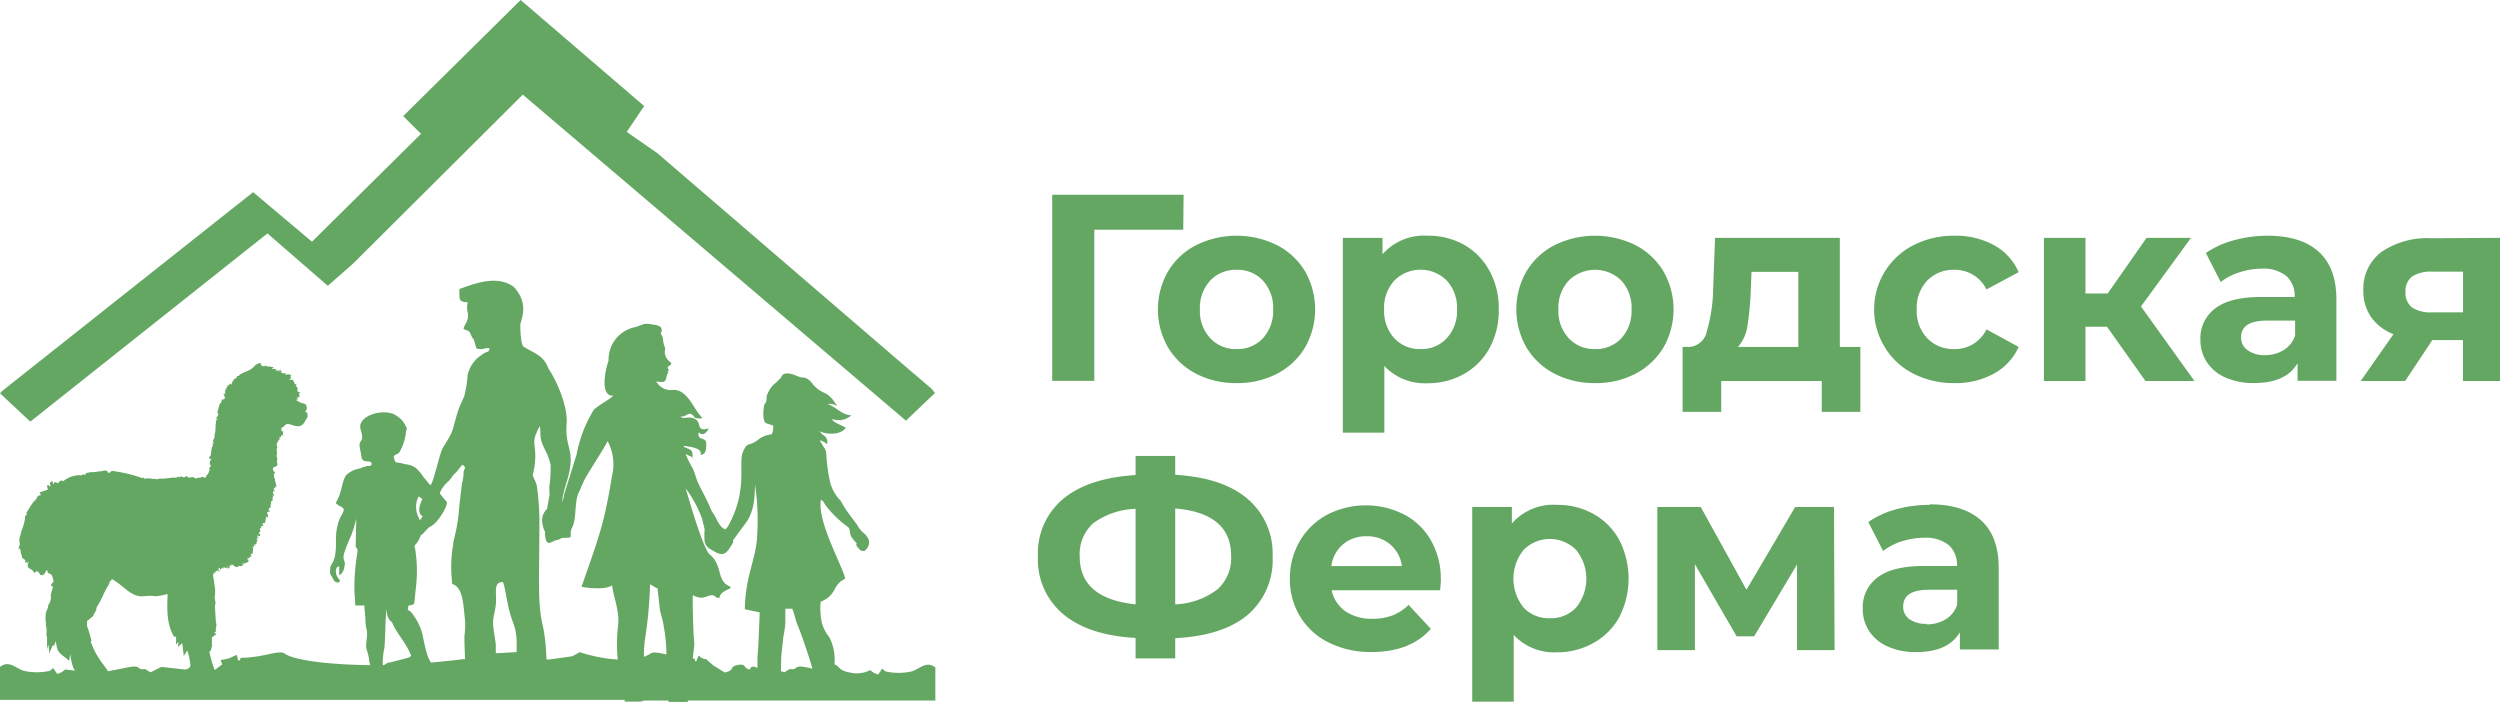 <?xml version="1.0" encoding="UTF-8"?> <svg xmlns="http://www.w3.org/2000/svg" viewBox="0 0 337.38 94.7"><defs><style>.cls-1,.cls-2{fill:#64a763;}.cls-2{fill-rule:evenodd;}</style></defs><g id="Слой_2" data-name="Слой 2"><g id="Слой_1-2" data-name="Слой 1"><path class="cls-1" d="M260,84.26a4.9,4.9,0,0,0,2.55-.67,3.61,3.61,0,0,0,1.58-2v-2h-3.84c-2.3,0-3.45.75-3.45,2.26a2,2,0,0,0,.84,1.71,3.82,3.82,0,0,0,2.32.63m.43-16.13c3,0,5.29.72,6.89,2.14s2.41,3.57,2.41,6.45v11h-5.24V85.33Q262.9,88,258.6,88a9,9,0,0,1-3.86-.76,5.74,5.74,0,0,1-2.5-2.08,5.47,5.47,0,0,1-.86-3,5,5,0,0,1,2-4.23q2-1.55,6.27-1.55h4.45A3.58,3.58,0,0,0,263,73.57a5,5,0,0,0-3.34-1,9.9,9.9,0,0,0-3,.48,8.07,8.07,0,0,0-2.53,1.31l-2-3.91a12.26,12.26,0,0,1,3.79-1.73A17.2,17.2,0,0,1,260.43,68.13ZM242.51,87.74V76.18l-5.78,9.69h-2.37l-5.63-9.73v11.6h-5.07V68.42h5.86l6.17,11.17,6.57-11.17h5.24l.08,19.32Zm-33.35-4.31A4.65,4.65,0,0,0,212.69,82a6.17,6.17,0,0,0,0-7.8,5,5,0,0,0-7.07,0,6.2,6.2,0,0,0,0,7.8A4.66,4.66,0,0,0,209.16,83.43Zm1-15.3a9.91,9.91,0,0,1,4.9,1.24,8.93,8.93,0,0,1,3.46,3.49,11.44,11.44,0,0,1,0,10.44A8.93,8.93,0,0,1,215,86.79a9.91,9.91,0,0,1-4.9,1.24,7.45,7.45,0,0,1-5.82-2.34v9h-5.6V68.42h5.35v2.23A7.42,7.42,0,0,1,210.13,68.13Zm-25.71,4.24a4.82,4.82,0,0,0-3.2,1.08,4.59,4.59,0,0,0-1.58,2.94h9.52a4.62,4.62,0,0,0-1.58-2.92A4.73,4.73,0,0,0,184.42,72.37Zm10,5.78c0,.07,0,.58-.11,1.51H179.71a4.6,4.6,0,0,0,1.87,2.84,6.2,6.2,0,0,0,3.66,1,7.42,7.42,0,0,0,2.68-.45,6.41,6.41,0,0,0,2.17-1.42l3,3.23q-2.73,3.13-8,3.13a12.58,12.58,0,0,1-5.78-1.28,9.32,9.32,0,0,1-3.88-3.54,9.69,9.69,0,0,1-1.36-5.13A10,10,0,0,1,175.42,73a9.43,9.43,0,0,1,3.7-3.55,11.4,11.4,0,0,1,10.4,0,8.85,8.85,0,0,1,3.6,3.5A10.36,10.36,0,0,1,194.44,78.15ZM145.71,75.1q0,5.67,7.54,6.46V68.67a10.23,10.23,0,0,0-5.69,1.92A5.59,5.59,0,0,0,145.71,75.1Zm12.89,6.46a10.09,10.09,0,0,0,5.67-2,5.65,5.65,0,0,0,1.87-4.55q0-5.75-7.54-6.39Zm13.14-6.46A9.72,9.72,0,0,1,168.35,83Q165,85.8,158.6,86.12v2.73h-5.35V86.09q-6.39-.36-9.78-3.22a9.59,9.59,0,0,1-3.4-7.77,9.54,9.54,0,0,1,3.4-7.77q3.39-2.82,9.78-3.22V61.53h5.35v2.55q6.36.36,9.75,3.23A9.67,9.67,0,0,1,171.74,75.1ZM328.26,36.66a4.7,4.7,0,0,0-2.71.64,2.4,2.4,0,0,0-.92,2.09,2.46,2.46,0,0,0,.88,2.1,4.46,4.46,0,0,0,2.68.66h4.2V36.66Zm9.12-4.56V51.42h-5V45.89h-4.13l-3.67,5.53h-6l4.42-6.32A6.67,6.67,0,0,1,320,42.82a6.13,6.13,0,0,1-1.06-3.61A6.18,6.18,0,0,1,321.38,34a11,11,0,0,1,6.77-1.85ZM305.6,47.93a4.89,4.89,0,0,0,2.55-.66,3.64,3.64,0,0,0,1.58-2v-2h-3.84c-2.3,0-3.45.75-3.45,2.26a2,2,0,0,0,.84,1.7A3.82,3.82,0,0,0,305.6,47.93ZM306,31.81q4.49,0,6.89,2.14t2.41,6.44v11h-5.24V49c-1,1.8-3,2.69-5.89,2.69a9.2,9.2,0,0,1-3.86-.75,5.81,5.81,0,0,1-2.5-2.08,5.47,5.47,0,0,1-.86-3,5,5,0,0,1,2-4.24q2-1.55,6.27-1.54h4.45a3.58,3.58,0,0,0-1.11-2.82,4.92,4.92,0,0,0-3.34-1,9.62,9.62,0,0,0-3,.49,8.07,8.07,0,0,0-2.53,1.31l-2-3.92a12.25,12.25,0,0,1,3.79-1.72A17.26,17.26,0,0,1,306,31.81ZM284.34,44.09h-2.9v7.33h-5.61V32.1h5.61v7.5h3l5.24-7.5h6l-6.75,9.26,7.22,10.06h-6.61ZM263.77,51.7a11.88,11.88,0,0,1-5.55-1.27,9.52,9.52,0,0,1-3.84-3.54,9.73,9.73,0,0,1,3.84-13.8,11.88,11.88,0,0,1,5.55-1.28,10.75,10.75,0,0,1,5.33,1.28,7.53,7.53,0,0,1,3.32,3.64l-4.34,2.33a4.75,4.75,0,0,0-4.35-2.65,4.91,4.91,0,0,0-3.62,1.43,5.3,5.3,0,0,0-1.44,3.92,5.28,5.28,0,0,0,1.44,3.91,4.88,4.88,0,0,0,3.62,1.44,4.71,4.71,0,0,0,4.35-2.66l4.34,2.37a7.69,7.69,0,0,1-3.32,3.59A10.65,10.65,0,0,1,263.77,51.7Zm-27.5-12.53a39.15,39.15,0,0,1-.45,4.81,5.44,5.44,0,0,1-1.28,2.84h8.15V36.69h-6.32Zm14.79,7.65v8.76h-5.21V51.42H232.28v4.16h-5.21V46.82h.79a2.58,2.58,0,0,0,2.48-2.12,22,22,0,0,0,.86-5.92l.25-6.68h16.84V46.82Zm-35.8.29a4.67,4.67,0,0,0,3.54-1.46,5.43,5.43,0,0,0,1.38-3.89,5.43,5.43,0,0,0-1.38-3.9,5.06,5.06,0,0,0-7.09,0,5.36,5.36,0,0,0-1.4,3.9,5.35,5.35,0,0,0,1.4,3.89A4.7,4.7,0,0,0,215.26,47.11Zm0,4.59a11.55,11.55,0,0,1-5.47-1.27A9.45,9.45,0,0,1,206,46.89a10.31,10.31,0,0,1,0-10.27,9.36,9.36,0,0,1,3.79-3.53,12.31,12.31,0,0,1,10.93,0,9.43,9.43,0,0,1,3.77,3.53,10.37,10.37,0,0,1,0,10.27,9.53,9.53,0,0,1-3.77,3.54A11.48,11.48,0,0,1,215.26,51.7Zm-23.55-4.59a4.66,4.66,0,0,0,3.53-1.46,5.43,5.43,0,0,0,1.39-3.89,5.44,5.44,0,0,0-1.39-3.9,5,5,0,0,0-7.07,0,5.43,5.43,0,0,0-1.38,3.9,5.43,5.43,0,0,0,1.38,3.89A4.67,4.67,0,0,0,191.71,47.11Zm1-15.3a9.81,9.81,0,0,1,4.9,1.24A8.91,8.91,0,0,1,201,36.53a10.52,10.52,0,0,1,1.26,5.23A10.48,10.48,0,0,1,201,47a8.84,8.84,0,0,1-3.46,3.48,9.81,9.81,0,0,1-4.9,1.24,7.48,7.48,0,0,1-5.82-2.33v9h-5.6V32.1h5.35v2.22A7.45,7.45,0,0,1,192.68,31.81Zm-25.82,15.3a4.67,4.67,0,0,0,3.54-1.46,5.43,5.43,0,0,0,1.38-3.89,5.43,5.43,0,0,0-1.38-3.9,4.66,4.66,0,0,0-3.54-1.45,4.73,4.73,0,0,0-3.56,1.45,5.4,5.4,0,0,0-1.4,3.9,5.39,5.39,0,0,0,1.4,3.89A4.74,4.74,0,0,0,166.86,47.11Zm0,4.59a11.59,11.59,0,0,1-5.48-1.27,9.43,9.43,0,0,1-3.78-3.54,10.31,10.31,0,0,1,0-10.27,9.4,9.4,0,0,1,3.78-3.53,12.33,12.33,0,0,1,10.94,0,9.43,9.43,0,0,1,3.77,3.53,10.37,10.37,0,0,1,0,10.27,9.53,9.53,0,0,1-3.77,3.54A11.51,11.51,0,0,1,166.86,51.7ZM159.68,31h-12l0,20.4H142V26.28h17.73Z"></path><path class="cls-2" d="M70.26,0,54.41,15.67l2.41,2.39L42.1,32.62l-7.94-6.69L.31,52.75l-.15.16L0,53.07,4.09,56.9l32-25.4,8.15,7.07,3.41-3,22.9-22.8,51.71,44,3.92-3.74-.48-.58-4.42-3.78-32.57-28L84.58,17.8l2.35-3.49ZM5.42,77.42c0-.07,0,0-.06,0S5.41,77.53,5.42,77.42Zm28.09-1.88c0-.16,0-.12-.12-.15C33.43,75.52,33.41,75.48,33.51,75.54ZM25.7,89.89a.87.87,0,0,1-.76.46L21.78,90l-1.47.73-.7-.42c-.3-.09,0,0-.22,0-.95.07-.29-.52-1.81-.31l-3,.59c-.42-.67-1-1.33-1.3-1.86a9.84,9.84,0,0,1-1.05-2.2h.13a17.81,17.81,0,0,0-.62-2.06c0-.12,0-.25,0-.38h0a.72.72,0,0,0,0-.29l.23-.16c1-.87.23,0,1-1.26A1,1,0,0,0,13,82.1a.65.65,0,0,1,.13-.29c.65-1,.83-1.75,1.43-2.73a1.38,1.38,0,0,0,.25-.62,1.28,1.28,0,0,0,.19-.12c.08-.09,0,0,.06-.1l0-.12c1.79,1,2.6,2.52,4.42,2.34s.87.19,2.69-.18a1.63,1.63,0,0,1,.45-.09c-.07,1.92-.17,3.93.85,5.72h.22c.07.13.11,0,.05,1.09l.34-.39-.06.7.58-.51.2,1.73.47-.74A8.08,8.08,0,0,1,25.7,89.89Zm61.2-1.26,0-.43a13.88,13.88,0,0,1,.2-2.28,59.93,59.93,0,0,0,.63-7.06c.45.19.56.39,1,.53l.34,3c.13.48.29,1.1.41,1.58a3.51,3.51,0,0,0,.08.42l0,.1a21.3,21.3,0,0,1,.38,3.83c-1-.22-1.77-.39-2.15-.12A3.69,3.69,0,0,1,86.9,88.63ZM69.72,88c0-.76,0-1.34,0-1.53a7.55,7.55,0,0,0-.57-2.69c-.79-2.25-.89-4.27-1.27-5.22-1.21-.06-.92,1.15-.94,2.49,0,1.13-.39,2-.4,3,0,.84.29,2,.37,3,0,.26,0,.65,0,1.11Zm6.07-15.4a1.52,1.52,0,0,1-.69.29c-.62.09-1.54,1.28-1.55-1.14a3.12,3.12,0,0,1-.34-1.07,2.08,2.08,0,0,1,.62-2c.11-.72.23-1.34.3-1.69s0-.78,0-1.28a17,17,0,0,0,.17-3c-.39-1.72-1-2.17-1.29-3.39-.18-.93,0-1.07-.18-1.81l-.32.62c-.08.23-.11.29-.21.53-.51,1.34.19,1.65-.17,4.33l-.15.77c-.09.39-.13.23,0,.63a6.53,6.53,0,0,1,.45,1.08,34.13,34.13,0,0,1,.36,5.79c0,3.57-.11,7.64,0,9.64a18.72,18.72,0,0,0,.53,3.83A26.54,26.54,0,0,1,73.74,89l.39,0,3.11-.44,1-.55a20.62,20.62,0,0,0,5.12,1,22.56,22.56,0,0,1,.06-4.69c.19-1.85-.58-3.58-.82-5.33-.91.69-3.69.31-4.12.19,2.57-7.33,3.07-8.66,4.11-14.94A6.64,6.64,0,0,0,82,59.53c-.61,1.24-3,4.8-3.23,5.44-.12.31-.2.4-.32.7a5.08,5.08,0,0,1-.3.7c-.67,1.28-.31,3.57-.92,4.78s.44,1.45-1.12,1.43Zm29.59,18,.05-2,.28-2.63a14.75,14.75,0,0,0,.27-1.82c0-.7,0-1.32,0-2l.94,0c.32.74.4,1.48.72,2.21s1.38,3.7,2,5.87L108.56,90c-1.51-.21-.85.38-1.8.31-.23,0,.08-.12-.22,0l-.7.42S105.65,90.62,105.38,90.59ZM98.94,72.9c.1-.16.22-.31.34-.48l1.55-2.1c.93-1.54,1-2.93,1.07-4.87a32.58,32.58,0,0,1,.29,6.64c-.07,3.24-1.62,5.53-1.67,10.13l2,.42s-.18,5.41-.3,5.93l0,1.58c-.39-.2-.86-.37-1,.2-1-.13-.38-.86-1.73-.6-1.09.21-.28.74-1.7,1l-1.59-1-.91-.8c-.24,0-.8-.16-.87-.41,0-.06-.09,0-.13-.08a4.08,4.08,0,0,0-.18.43l-.12.27s0,.09-.07.13c-.19-.27,0,.2-.21-.42h-.22l.22-1.91c-.21-2-.25-6.51-.21-6.64,1.45.76,1.8,0,2.67,0,.54.2.36.39.93.36.1-1.17,2.27-1.18,1.22-1.62-1.65-.84-.75-2.83-2.63-4.31-1-1.33-2.67-7.23-3.16-8.84A16.1,16.1,0,0,1,94.75,70c.59,2.49.21.68.33,2.93.06,1,1,1.25,1.17,1.4,1.46.91,1.81.34,2.69-1.11ZM55.5,88.48c-.9-2.07-2-3-2.61-4.53-.8-.48-.69-1.77-.73-1.65-.16.47-.15,4.69-.32,5.34a8.38,8.38,0,0,0-.18,2.11h.16l.55-.34.23,0,2.61-.68A2.55,2.55,0,0,0,55.5,88.48Zm1.27-16.23A3.17,3.17,0,0,1,56,73.56a.31.31,0,0,0-.05.24c0,.18.05,0,.07.25a18.26,18.26,0,0,1,.12,5.11l-.21,2c0,.59-.39.41-.82.6l-.08.6c.31,0,.47.27.76.66a7.6,7.6,0,0,1,1.11,2.2c.31,1,.53,3.2,1.27,4.19l.05,0c4.49-.42,3.9-.45,4.55-.46-.07-1.35-.11-2.58-.09-3.19a10,10,0,0,0,.07-2.14c-.23-1.79-.18-4.32-1.71-4.81a18.13,18.13,0,0,1,0-4.61c.09-.37.11-.84.18-1.23A24.7,24.7,0,0,0,62,68.1l.35-2.91a4.82,4.82,0,0,0,.21-1.47c.06-.5.46-.62-.15-1-.4.37-.41.61-1.07,1.22-.35.34-.52.77-.9,1.08a4.06,4.06,0,0,0-1.1,1.55,14.33,14.33,0,0,0,.93,1.13c.31.32-1.12,2.93-2.27,3.4C57.62,71.33,57.22,72,56.77,72.25ZM57,67.36a1.67,1.67,0,0,0-.49-.35c-.09.12,0,0-.13.23a3.06,3.06,0,0,0,.12,2.59,2.83,2.83,0,0,1,.14.41l.41-.57C56.4,69.36,56.46,68.44,57,67.36ZM48.08,70a16.4,16.4,0,0,1-.64,2.14c-.37.84-.61,1.42-.77,1.84-.4,1.1-.32,1.2-.26,1.6a1.07,1.07,0,0,1,.07.85,1.66,1.66,0,0,1-.5,1.09c-.15.12-.18.08-.2,0s0-.53,0-1.08c-.55,0-.52.88-.32,1.27a1.55,1.55,0,0,0,.32.47c.1.14.13.23,0,.36s-.2.08-.46,0-.43-.57-.56-.76c-.3-.43-.2-.47-.2-1s.41-.85.55-1.36c.46-1.8,0-2.73.45-4.54.29-1.27.72-1.37.85-2.16-.31-.35-.11-.18-.54-.42a.88.88,0,0,1-.21-.12l-.34-.27c.07-.23.27-.55.41-.88.39-.93.5-2.28,1-2.92a3.53,3.53,0,0,1,1.88-.9h0a4.69,4.69,0,0,1,1-.32l.08,0s.67,0,.39-.47c-.11-.16-.27-.12-.45-.14-1-.12-.74-.32-1-1.48s0-1,.2-1.53-.25-1.22-.22-1.76c.1-1.63,3.58-2.49,5-1.33a3,3,0,0,1,1.07,1.18c.29.53.25.41.1.93A6.6,6.6,0,0,1,53.92,61c-.33.41-.54.25-.8.59.22.83.19.76.54.84a4.15,4.15,0,0,1,.86.18,5.12,5.12,0,0,1,.61.11,2.56,2.56,0,0,1,.93.39,6.11,6.11,0,0,1,1.15,1.35,4.87,4.87,0,0,1,.44.52,1.47,1.47,0,0,0,.48.49c.53-.91,1.21-4.4,1.69-5.14,1.54-2.41,1.15-2.13,1.91-4.62.27-.89.62-1.49.94-2.31a16.27,16.27,0,0,0,.44-2.84,4.63,4.63,0,0,1,1.16-2.09,7.46,7.46,0,0,1,.92-.71c.54-.39.76-.12.89-.74-.58-.2-.81.31-1.79,0-.56-2-.26-.72-.81-2-.24-.53-.47-.33-.93-.65.07-.39.38-.74.47-1.09a1.75,1.75,0,0,0,.11-1.06,2.72,2.72,0,0,1,0-1.42C61.84,40.74,62,40.39,62,39c2.18-.77,5.1-1.92,7.34-.28,1.94,2.12,1.16,3.92.87,5.09,0,.58.07,2.81.48,3,1.69,1,2.66,1.18,3.36,3,1,1.41,2.6,5,2.42,7.33-.28,3.61,1.36,3.47,0,7.91a22.26,22.26,0,0,0-.65,2.69,2.75,2.75,0,0,0,.33-1.07l1.67-5.36A17.44,17.44,0,0,1,80,55.53c.09-.5,2.52-1.73,2.75-2.14-1.89.13-1-3.72-.62-4.74a4.46,4.46,0,0,1,3.56-4.5c.67-.13,1.08-.55,1.82-.44,1.2.16,2.18.23,1.64,1.36.45.31.24,1.27.59,1.78.07.2-.09.74,0,.92.16.78.66,1,.86,1.24-.05.26-.22.3-.35.4-.28.21-.06.36,0,.5s-.18.19-.18.19l0,0c.23.28.09.22-.06.43-.11.63-.19.91-.45,1a2.8,2.8,0,0,1-1-.07,2.21,2.21,0,0,0,2.21,1.17c1.87-.22,2.91,2.56,3.61,3.29.15.15.28.47.45.46-.13.14-1,.12-1.11-.07-.72-1.09-1.11.1-1.88-.12.14.37.91.12,1.28.16,2,.22.48,2.08,2.52,1.45-.12.32-.52.86-.91.79s-.13-.12-.49-.21c0,1.56,1.42,0,1,2.36a.76.76,0,0,1-.7.66c.33-1-1.61-1.12-2.27-1.24l0,.11c.79.47,1.33.24,1.16,1.6,0-.29-.38-.31-.6-.45a2.79,2.79,0,0,0-.28-.16c0,.13.07.24.1.31a17,17,0,0,0,.84,1.66c.29.57.39,1.17.64,1.74.5,1.15,1.26,2.4,1.73,3.58a3.5,3.5,0,0,0,.44.81c.51.75.7,1.7,1.57,2.08a3,3,0,0,0,.31-.31l.06-.09c2.74-4.92,1.37-8.4,2-10,.55-1.33.71-.87,1.58-1.37s.31-.39,1.57-.92l.78-.16a2.58,2.58,0,0,0,.18-1.15,5.29,5.29,0,0,0-.61-.21,1.82,1.82,0,0,1-.35-.12c-.51-.27-.37-1.62-.31-2.16s.2-.42.31-.75,0-.62.14-.92a4.2,4.2,0,0,1,.8-1.32,9.12,9.12,0,0,0,1.07-1c.21-.75,1.13-.71,2.3-.15.16,0,.1,0,.25.08.43.11.6,0,1,.23l.09.06a2.89,2.89,0,0,1,.72.76c1.51,1.59,1.72.48,3.23,2.87a1.78,1.78,0,0,0-1.31-.27c1,.24,1.88,1.46,3.22,1.51a2.58,2.58,0,0,1-2.59.5c.09.28.06.33,1.83,1.15-.54,1-2.62,1-3.51.49l.17.24c.39.48.94.4.84,1.54a2.36,2.36,0,0,0-1-.55c.46.91.84,1.21.86,1.73a23.53,23.53,0,0,0,.49,3.76,5.42,5.42,0,0,0,1.23,2.42,2.38,2.38,0,0,1,.48.69c.59,1.07,1.78,2.49,2,2.86a3.71,3.71,0,0,0,1.1,1.25l.39.57a1.4,1.4,0,0,1-.55,1.66c-.57,0-.53-.12-.82-.42s-.32-.46-.2-.55c-.14-.32-.25-.27-.35-.43-.23-.38-.38-.36-.52-.9s0-.7-.39-1a14,14,0,0,1-2.92-2.84c-.24-.33-.28-.59-.65-.77-.57,2.88,3,9.09,3.27,10.65-1.82.87-1,2.14-3.32,3.12a9.35,9.35,0,0,0,.18,2.85,5.11,5.11,0,0,0,1,1.92,6.66,6.66,0,0,1,.69,3.67c.66.16.51.82,2,1.08a4,4,0,0,0,2.84-.31,2.19,2.19,0,0,0,1.07.59l.45-.66c0-.07.05-.09.08-.13l.11.1.35.28a8.18,8.18,0,0,0,3.52,0c1.15-.38,2-1.47,3.2-.53v4.46H92.82l0,.19H90.22v-.19h-3.3v0l-.47.14-2.15,0,0-.23H0V90c1.21-.94,2.05.15,3.21.53a8.14,8.14,0,0,0,3.51,0l.35-.28.12-.1s.06.06.07.13l.46.66a2.21,2.21,0,0,0,1.06-.59l1.35.15a1.85,1.85,0,0,1-.27-.47,9.1,9.1,0,0,1-.38-1.77l-.14.93C8,88,7.75,88.29,7.54,86.52c-.15.3-.14.53-.33.63,0,0-.06-.05-.1-.05l-.47,1.08c0-.39-.06-.79-.1-1.19a3.07,3.07,0,0,0-.19.76V86a1.12,1.12,0,0,1-.08-.28c0-.25.06-.5,0-.84,0-.12,0-.24-.06-.35s0-.19,0-.36a4.68,4.68,0,0,1,0-1.54L6.47,82a2.29,2.29,0,0,1,.07-.36c0-.1.11-.17.15-.28a1.63,1.63,0,0,0,.16-1c0-.2,0-.16.07-.26a2.73,2.73,0,0,1,.17-.66.46.46,0,0,0,0-.33c-.06-.22,0,0-.23,0a.71.71,0,0,1,.19-.42l.08-.11h0l.08,0a1.24,1.24,0,0,0,0-.18C7,76.91,6.47,77.79,6.38,77c0,0,0,0,0,0l0-.07c-.11,0-.08,0-.16.11s0,.06-.12.22-.08,0-.08.21h-.1c0,.11,0,0-.06.12s-.07,0-.2,0-.14,0-.2,0-.16-.21-.2-.28,0-.09-.19-.18l-.07,0c-.19-.12,0,.07-.23,0,0,.06,0,.33-.17.12-.4-.65-.94-.4-.85-1.08,0-.19,0-.1.12-.24l-.08-.18c0,.07,0,0,0,.1l-.11.13c-.11-.08,0,0-.11-.14a.34.34,0,0,1-.2.09c.09-.31.06-.32-.11-.46s-.29-.15-.32-.4a.58.58,0,0,0-.05-.26l0,0c-.11-.13-.06-.26-.12-.53a1.6,1.6,0,0,0-.08-.26c-.27.05,0,.07-.29.1.12-.12.15-.07.15-.27s0,0,.09-.26,0-.26,0-.41a1.38,1.38,0,0,1,0-.49c0-.45.15-.17.18-.85a7.83,7.83,0,0,0,.56-1.85c0-.43,0-.34.24-.55,0-.2-.14-.09,0-.32a12.42,12.42,0,0,1,1-1.51c.12-.08.12,0,.15-.1s0,0,0-.06,0-.08.06-.08,0,0,.17-.08c-.14-.17,0-.22.16-.34l.09-.11c.31,0-.06.11.24,0-.06-.23,0-.25-.16-.3.11-.16.07-.15.31-.17l.83-.31-.15-.54a.2.2,0,0,1,.17,0c.13,0-.1,0,.09-.08.07.1.08.25.24.19v-.14c0-.14,0,0-.06-.12s0-.13,0-.29c.13,0,0,0,.18,0,0,0,0-.12,0-.12s0,0,0-.1a.7.7,0,0,1,.24.36c.08.19,0,.07.11.11l.07-.32s0,0,0,0l.52.23C8,65,7.78,65,8,65S7.79,65,8,65c0,0,0,0,.05,0l.23-.2c.13.08.09.2.32.09a3.48,3.48,0,0,1,2.16-.76c.2,0,.29.16.31-.16l.06.05h0c.12.09.09,0,.39.06V64l.07-.1c.1-.09.1-.07.25-.1a2.7,2.7,0,0,1,.84-.08l.53-.07c.25,0,0,0,.18-.09.25.16.41-.05.71-.06s.1,0,.19.06a0,0,0,0,1,0,0l0-.06s0,0,0,0c.32.11,0,0,.39.34.33-.17.27-.1.35-.29a1,1,0,0,0,.37,0c.09,0,0,.12.26.07a20.59,20.59,0,0,1,3.52.89.44.44,0,0,0,.22-.08.74.74,0,0,1,.13.21c.41-.2,1,0,1.29,0a1.8,1.8,0,0,0,.21,0c.17,0,0,0,.19.06a.9.9,0,0,1,.68-.09l1.58-.17c.2,0,.21.06.25.06l.29-.16c.06,0,0,0,.1,0s0-.05,0,0,0-.06,0,0,0,0,.15.07-.06,0,.11-.11.14.12.34.11a.61.61,0,0,0,.5-.21c.14.29.25.29.68.2.27-.06.18,0,.32.09s.18,0,.32.12l.12-.17c0,.09,0,0,.05.08l.06-.05c.14-.06,0,0,.21,0s0-.09.31-.1.18.1.31.1h0c.09,0,.08,0,.13.06,0-.27,0,0,.07-.16s-.08-.06.2-.32a.89.89,0,0,0,.21-.54c.12-.08.13.1.15-.08s0,0-.15-.07a1,1,0,0,1,.05-.18l.09-.16c.11-.18.08-.09.11-.27-.19,0-.17-.24-.12-.48s.11-.11.18-.31c-.09-.06-.16,0-.27-.07s.1-.32.18-.44,0-.17.09-.57a2.46,2.46,0,0,1,.1-.59l.14-.11c-.05-.17-.12-.07-.06-.25s0,0,.13-.18,0,0,0-.12l-.11.12a1.66,1.66,0,0,1,.23-.7c.11-.27-.06,0,0-.32a4.24,4.24,0,0,0,.14-1.18c0-.5.14-.41,0-.73l.28-.28c-.11-.07,0,0-.14,0l-.09,0c0-.15.11-.16.21-.24a.32.32,0,0,1-.1-.17l.14.06c0-.26,0-.12.11-.33l-.16-.1c0-.31.27-1,.34-1.36.06,0,.05,0,.17,0-.06-.17.11.12,0,0l0,0c-.08-.09,0,.07,0-.06s.06-.19.08-.29a1,1,0,0,1,0-.15c.21,0,.05.09.23,0a1.33,1.33,0,0,0,.19-.14.79.79,0,0,0-.19-.52.33.33,0,0,1,.11-.1c.07,0,0,0,.07,0l.05.07a2.88,2.88,0,0,1,0-.33c0-.24,0-.08-.07-.25a.33.33,0,0,1,.17.06h0c-.1-.25.21,0-.07-.26.1-.08,0-.08.18,0v-.23l.07,0c.06-.33.12-.2.19-.13,0-.16.1-.16.21-.26a.57.57,0,0,0,.08-.09c.07.13,0,.1.11.21a1.17,1.17,0,0,1,.54-.9s.22,0,.17-.29c.11,0,.15,0,.24,0s0-.08.19-.2l0,0c.66-.43,1.26-.42,1.93-1.11.11-.12.22-.27.38-.29L35,49c.12.05,0,0,.21,0,0,.11,0,.07-.08.19.15,0,.07,0,.18,0l0,.23c.14,0,.12,0,.22,0s0,0,.12,0,.05-.06.29-.1c0,.13,0,.06-.09.18.12-.05.12,0,.16-.13.31.23.24.06.47.08s-.08.08.2.08a.75.75,0,0,1,.15,0c.09,0,.06,0,.12,0s-.19.1-.23.27a1.11,1.11,0,0,1,.37,0c.16,0,.14,0,.21.18l-.18.06c.27,0,.13,0,.38-.06l.12.14c.12-.19,0,.18,0-.07,0-.07,0-.07.07-.11s0,.09.12.24c.1-.09,0,0,0-.06s0,0,0,0l.09-.28c.07.16.06.26.11.38l-.13.11,0,0c.1,0,0,0,.12,0a2.4,2.4,0,0,0,.6.06.47.47,0,0,1-.08.19c.31,0,.17,0,.36-.13.17.18.29.06.42.23a.48.48,0,0,1-.12.17c0,.07,0,0,.05.06l.07.19a.59.59,0,0,1-.28,0c.13.29.29.09.53.15l0,0c0,.07,0,.13.11.26s0,.24.21.35c.23-.08-.18.13.07-.06,0,0,0,0,.07-.05,0,.13,0,.16-.1.27l.19.26c.1.16.07.11.23.18l-.28,0c.08.15.07,0,.11.15s0,0,0,.23c.15.08.2.06.32.13s0,.08-.08.13h-.07a0,0,0,0,0,0,0,4.31,4.31,0,0,1,.11.49c-.53,0-.22.08-.28.36-.11,0-.11-.08-.21,0,.12.17.34.22.52.33.44.26.83,0,.94.76,0,.3-.12.28-.21.56.14.07.16,0,.3.17a1,1,0,0,0,0,.27,1.21,1.21,0,0,1,0,.14.94.94,0,0,1,0,.09.91.91,0,0,1-.19.3s0,0-.05.07a.11.11,0,0,1,0,0c0,.06,0,.09-.06.14-.68,1.42-1.82.34-2.47.45-.23,0-.3.26-.49.37s-.2.06-.26.18,0,0,0,.07l0,.07s0,0,0,.07v.05c0,.14.12.15.21.21s0,0,0,.09l0,.17c0,.08,0,0,0,.08s-.14,0,0,.11.07-.08.13.07c-.16,0-.2-.06-.32,0s-.08.2-.14.3c0-.1.08-.08-.16-.07,0,.14,0,.14.14.24l-.13-.05c0,.18,0,.17-.09.27-.21-.05,0,0-.15-.13.09.21,0,.2.11.33-.14.05-.22,0-.23.28a.58.58,0,0,0,.11.42l0,0c-.19.14-.08.52-.09.7a.58.58,0,0,0,0,.19c0,.16-.1.28,0,.45s0,.49,0,.68A.4.4,0,0,1,37,63l-.16.16,0,0a.88.88,0,0,0,.05.37c0,.07.16.12.22.18s-.1.14-.13.26,0,.24,0,.36.08.21.13.38,0,0,0,.13,0-.16,0,.05.07,0,.1.31.06.15.09.25,0,0,0,.22l-.24,0,.15.19s0,0,0,0-.12,0-.24.06.07.23.08.37c-.16,0-.06,0-.22,0,.12.1,0,.06,0,.14s.09.27.16.45c-.1.06-.06,0-.25,0l.16.14-.09.06-.06.06c.16.24-.09.27.06.48-.18,0-.23,0-.25.18s0,.14.07.28c-.13,0-.14,0-.2.16h0c.14,0,.09,0,.14.18-.2.14-.31.15-.31.45.13.07.14,0,.19.17-.24,0-.27,0-.42.14l.13.35v0l0,0v0l0,.32c-.08-.08,0,0-.11-.08s-.23-.07-.09.1c-.27.26.07,0-.25.76a.17.17,0,0,0-.22,0l0,0-.09.11c.08.11.12.08.15.22-.22.14-.1-.1-.27.06s0,.13,0,.26a.58.58,0,0,1-.19,0c-.06.19,0,.24.08.38-.09.12-.06,0-.09.08l-.1.15c-.18.3.08.06.12.25s0,.1-.14.26c-.18-.25-.43-.07-.13,0-.16.1-.1,0-.14.13.14,0,.2,0,.19.21a.34.34,0,0,0-.29-.11c0,.12,0,0,.07.09l.1.26a.38.38,0,0,1-.18.09c.05,0,.05,0,.06.11a.31.31,0,0,1-.11.27l-.12,0a2.06,2.06,0,0,1,.05.38l0-.05a.73.73,0,0,0-.18-.32c-.08.13,0,.2,0,.35-.19,0-.09,0-.26,0,0,0,.16.18.16.19s-.06.33-.07.35.05.13,0,.23l-.07.05s0,0,0,0,0,0,0,0a.53.53,0,0,1,.12.1c-.15,0-.08,0-.19,0s-.08-.06-.11,0,0,.2.05.24c.07.25,0,.08-.05.1l0,0h0c-.13.09.07.08-.17.06v.18c-.17,0,0,0-.13,0h0c-.26,0,.1.06-.23.06a.38.38,0,0,0,.08.12c0,.07,0,.09,0,.08s0,0,0,0,0,0,.12.07,0,0,.05.08A.81.81,0,0,1,33,76l-.08.07c-.1.06-.1-.08-.27,0,.09.12.09,0,.23.16l-.43.2c-.45-.29-.09.57-1.19-.3l0,.11c-.12.06,0,0-.13.13l0,0s0-.07-.19-.09c0,.21,0,0,.06.17s.07.12,0,.18a.35.35,0,0,0-.07-.12s0,0,0,0l-.06.22s0,0,0,0c-.26,0-.11-.22-.26-.32,0,.07,0,.11,0,.17a.24.24,0,0,0,0,.09l0,0s0,0,0,0c-.36,0-.28-.16-.45-.17,0,.12.06.1,0,.21s0-.1-.13,0c-.07-.14,0-.06-.1-.07-.37.59-.05,0-.41,0a4.13,4.13,0,0,0,.1.44l0,.12c-.26-.13-.06-.31-.19-.49-.11.14,0,.14,0,.3,0,0,0,0-.08,0s.1,0-.09.06.18-.07-.14,0a1.62,1.62,0,0,0,0,.23c0,.16,0,0,0,.11l0,.06v.14s0-.12,0-.16a.66.66,0,0,0,0-.11L29,77.16s-.08,0-.07.12,0,0,.08.1c-.1.07,0-.11-.08.07-.08-.14,0,0-.15-.11,0,.29-.05.4,0,.5h0s.16.86.2,1.39a1,1,0,0,0,.05.21c0,.09,0,0,0,.07s0-.13,0,.07l0,.13c0,.21,0,0,0,.42,0,.19-.08.35-.05.63l.11.61A3.29,3.29,0,0,0,29,82c0,.1.05.25.05.31a1.48,1.48,0,0,0,0,.3l.08,1.3a1.43,1.43,0,0,1,0,.89.51.51,0,0,1,0,.14l0,0c-.07.13,0,.13,0,.29s-.16,0-.19.17c.14.22.16-.1.23.22l-.23.12c.08,0-.15.14-.34.27,0,.06,0,.12,0,.18s0,.29,0,.46a.35.35,0,0,1,0,.2.19.19,0,0,1,0,.09s0,.09,0,.14l.12.09h-.13c-.05.39-.13.72-.29.72h-.05a14.36,14.36,0,0,0,.72,2.53L30,89.65l-.23-.56,1.14-.24.87-.41.13-.08a3.75,3.75,0,0,1,.17.43s0,.52.13.27c0,0,0,.09.06.13.19-.27,0,.2.21-.42,3,0,5.16-1.11,5.91-.58,1.59,1.11,7.43,1.54,11.56,1.57a4.88,4.88,0,0,1-.14-.79,8.75,8.75,0,0,0-.37-1.45c-.13-.81.27-1.89,0-2.69a6.78,6.78,0,0,1-.13-1.46l-.15-1.66-1.21,0-.12-2a27.66,27.66,0,0,1,.39-5.07,1.19,1.19,0,0,0,0-.53c-.09-.31-.17-.07-.22-.36ZM5.86,77.49c-.05-.1,0,0-.09-.06C5.8,77.54,5.73,77.48,5.86,77.49Z"></path></g></g></svg> 